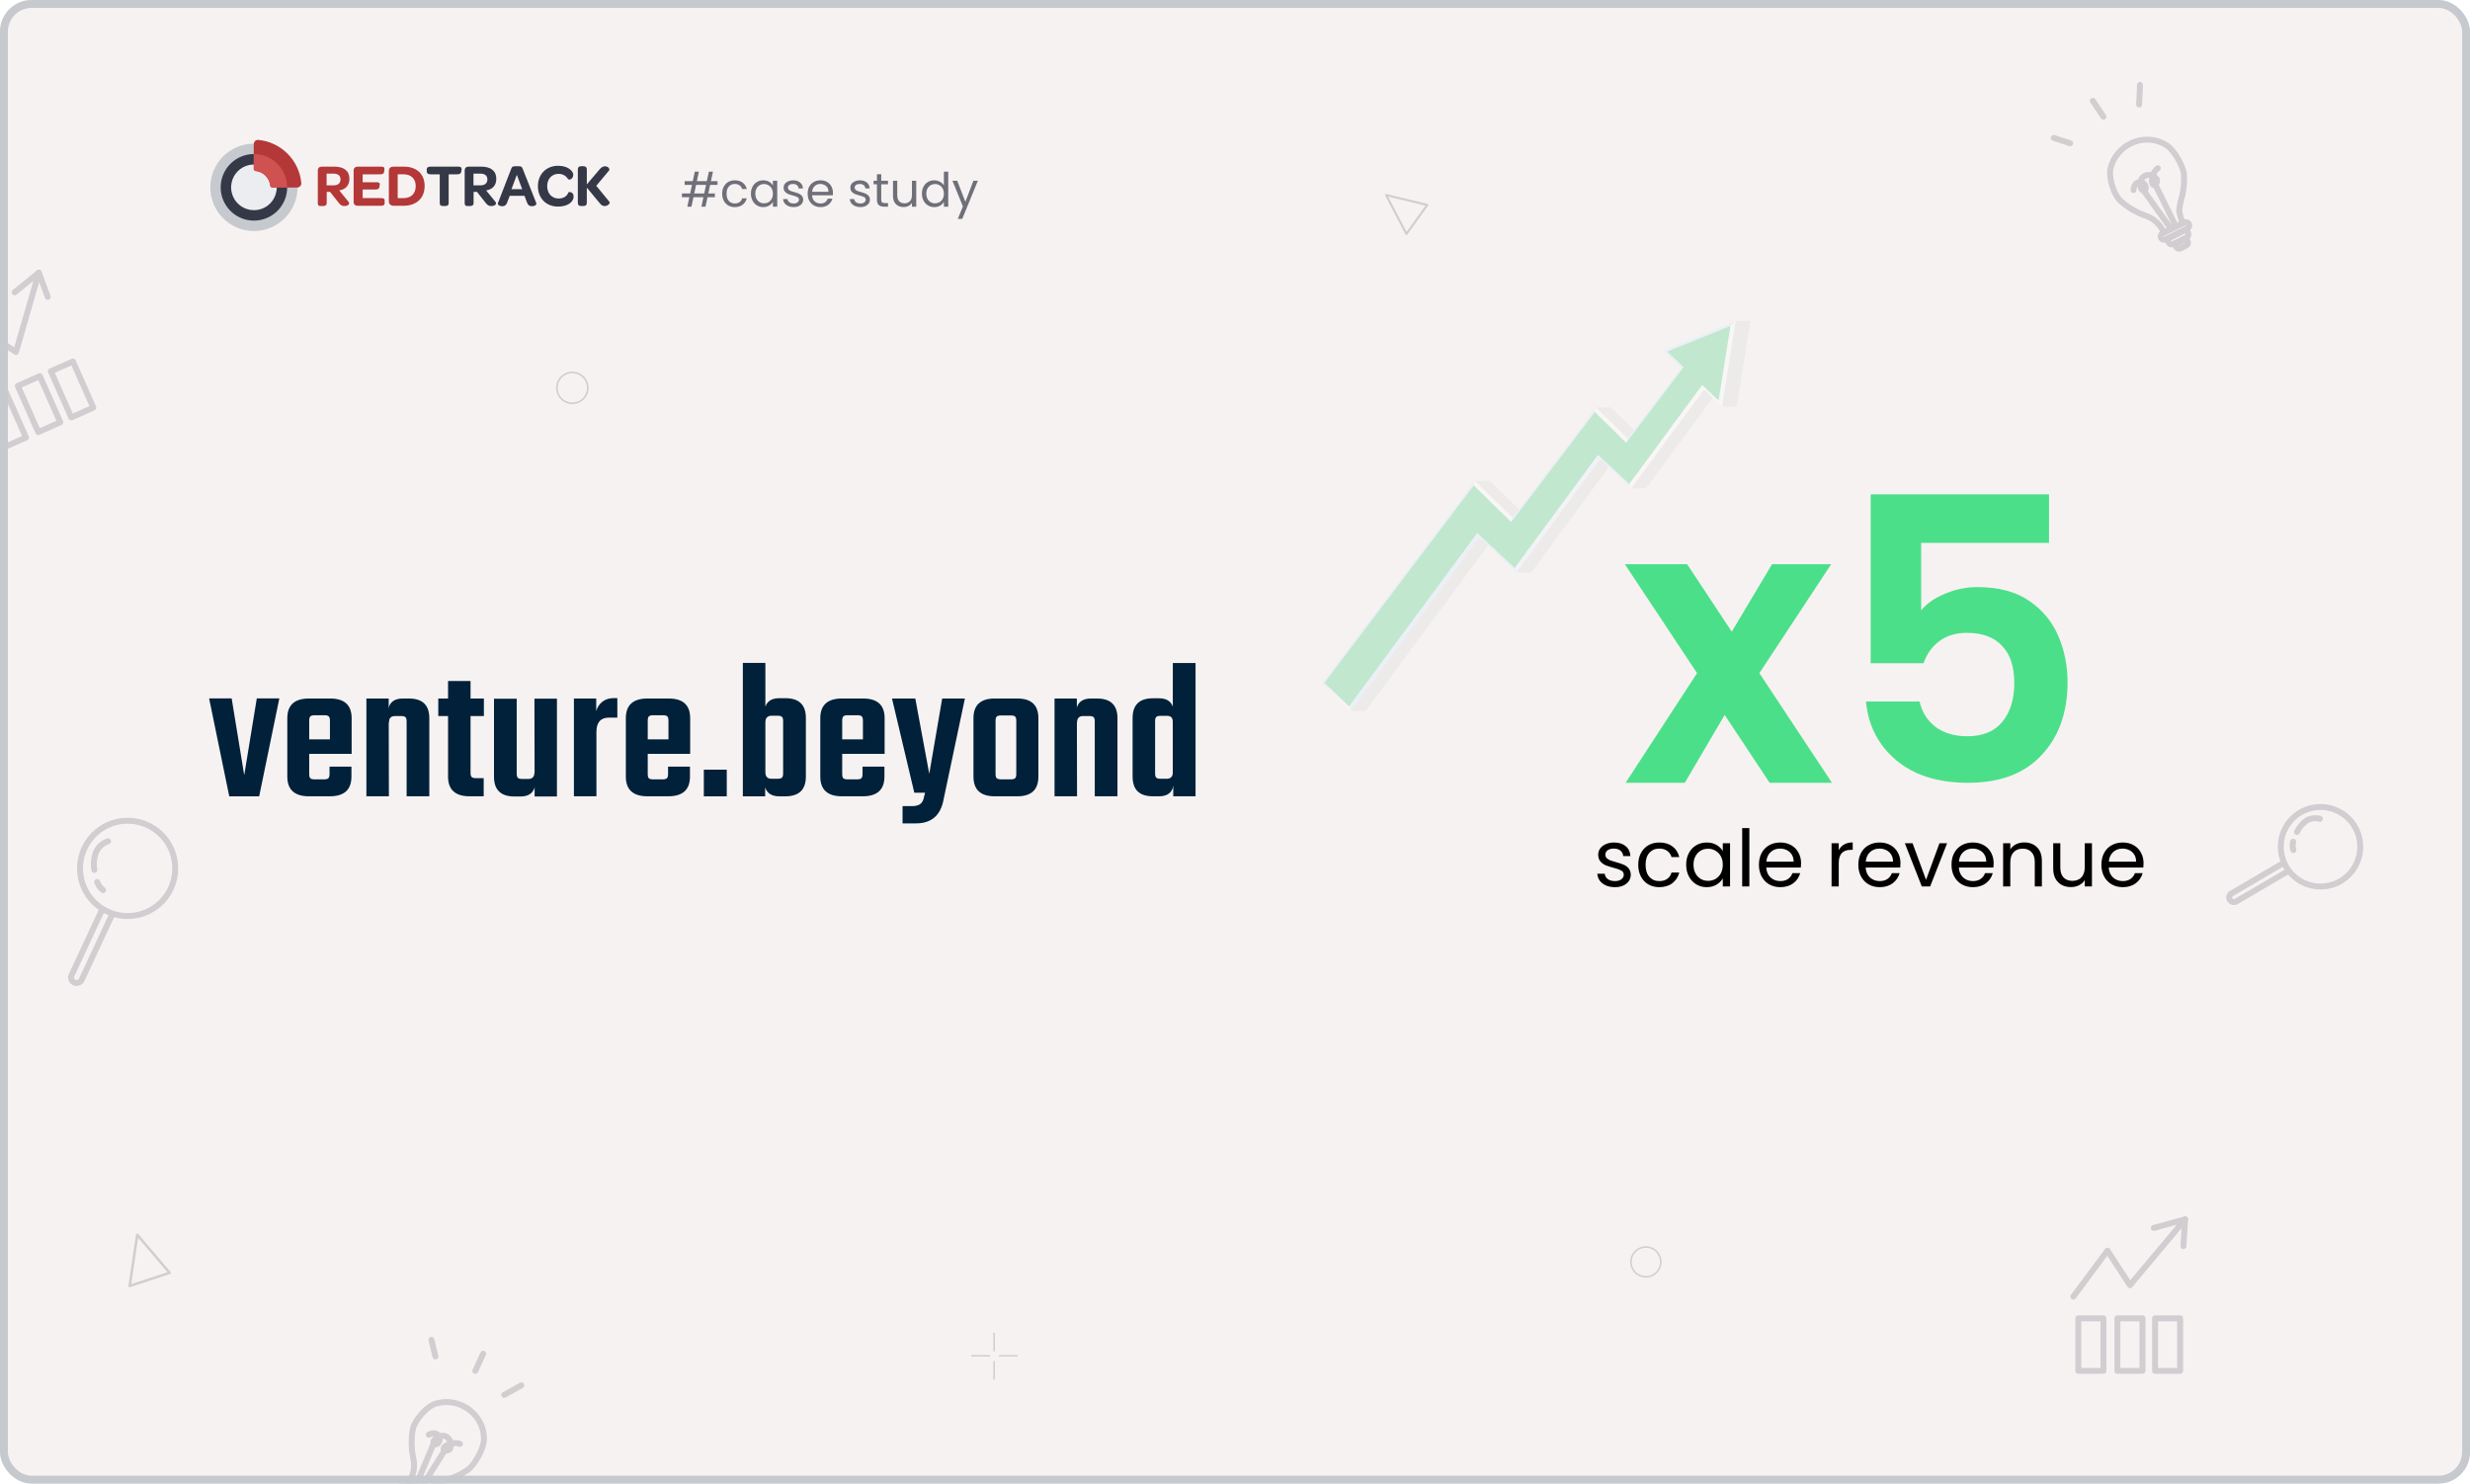 <svg width="626" height="376" viewBox="0 0 626 376" fill="none" xmlns="http://www.w3.org/2000/svg">
<g clip-path="url(#clip0_162_13021)">
<rect width="626" height="376" rx="8" fill="#F7F2F2"/>
<path d="M88.374 51.196C88.68 51.576 88.389 52.22 87.26 52.22C86.603 52.22 86.268 51.929 85.764 51.303L83.658 48.629H82.803V51.408C82.803 52.065 82.452 52.218 81.811 52.218H81.475C80.879 52.218 80.544 52.203 80.544 51.408V43.266C80.544 42.471 80.987 42.227 81.719 42.227H84.635C87.23 42.227 88.557 43.327 88.557 45.328C88.557 46.918 87.672 47.985 85.978 48.263L88.374 51.196ZM84.498 46.979C85.703 46.979 86.299 46.398 86.299 45.481C86.299 44.534 85.688 43.999 84.451 43.999H82.772V46.982L84.498 46.979Z" fill="#B33837"/>
<path d="M89.625 51.104V43.281C89.625 42.486 90.083 42.227 90.817 42.227H96.509C97.213 42.227 97.501 42.364 97.424 42.961L97.364 43.465C97.287 44.091 96.906 44.183 96.204 44.183H91.915V46.184H95.288C95.929 46.184 96.341 46.261 96.249 46.826L96.157 47.376C96.066 47.957 95.654 48.033 95.028 48.033H91.915V50.202H96.433C97.15 50.202 97.486 50.294 97.486 50.89V51.394C97.486 52.02 97.15 52.158 96.433 52.158H90.816C90.084 52.158 89.625 51.929 89.625 51.104Z" fill="#B33837"/>
<path d="M98.554 51.074V43.342C98.554 42.533 99.058 42.227 99.76 42.227H102.262C105.605 42.227 107.62 44.076 107.62 47.147C107.62 50.233 105.544 52.158 102.203 52.158H99.82C99.103 52.158 98.554 51.761 98.554 51.074ZM102.187 50.218C104.156 50.218 105.361 49.102 105.361 47.162C105.361 45.252 104.156 44.167 102.22 44.167H100.797V50.218H102.187Z" fill="#B33837"/>
<path d="M109.192 44.183C108.52 44.183 108.154 43.999 108.154 43.357V43.006C108.154 42.395 108.52 42.227 109.192 42.227H116.045C116.732 42.227 117.053 42.395 116.976 43.006L116.93 43.357C116.854 43.999 116.503 44.183 115.816 44.183H113.71V51.408C113.71 52.08 113.359 52.218 112.703 52.218H112.382C111.756 52.218 111.451 52.08 111.451 51.408V44.183H109.192Z" fill="#353846"/>
<path d="M125.6 51.196C125.906 51.576 125.615 52.22 124.486 52.22C123.83 52.22 123.494 51.929 122.991 51.303L120.884 48.629H120.029V51.408C120.029 52.065 119.678 52.218 119.037 52.218H118.701C118.105 52.218 117.771 52.203 117.771 51.408V43.266C117.771 42.471 118.213 42.227 118.945 42.227H121.861C124.456 42.227 125.783 43.327 125.783 45.328C125.783 46.918 124.898 47.985 123.204 48.263L125.6 51.196ZM121.724 46.979C122.929 46.979 123.525 46.398 123.525 45.481C123.525 44.534 122.914 43.999 121.678 43.999H119.998V46.982L121.724 46.979Z" fill="#353846"/>
<path d="M132.926 49.622H129.188L128.501 51.425C128.258 52.082 127.814 52.265 127.265 52.265C126.7 52.265 125.998 51.975 126.212 51.425L129.555 42.792C129.799 42.15 129.997 42.12 131.017 42.12C132.055 42.12 132.223 42.15 132.48 42.792L135.899 51.425C136.113 51.975 135.411 52.265 134.846 52.265C134.296 52.265 133.853 52.082 133.609 51.425L132.926 49.622ZM132.345 47.941L130.988 44.305L129.629 47.941L132.345 47.941Z" fill="#353846"/>
<path d="M136.33 47.193C136.33 44.167 138.421 42.013 141.458 42.013C144.099 42.013 145.289 43.465 145.289 44.259C145.289 45.008 144.785 45.512 144.297 45.512C144.114 45.512 143.977 45.451 143.918 45.328C143.414 44.489 142.529 44.061 141.535 44.061C139.887 44.061 138.681 45.328 138.681 47.178C138.681 49.042 139.887 50.31 141.581 50.31C142.725 50.31 143.703 49.775 144.038 48.812C144.062 48.764 144.099 48.724 144.145 48.697C144.191 48.669 144.244 48.656 144.298 48.66C144.894 48.66 145.381 49.026 145.381 49.836C145.381 50.952 144.176 52.357 141.427 52.357C138.421 52.357 136.33 50.234 136.33 47.193Z" fill="#353846"/>
<path d="M148.723 51.349C148.723 52.021 148.387 52.22 147.715 52.22H147.395C146.784 52.22 146.448 52.021 146.448 51.349V43.006C146.448 42.319 146.784 42.12 147.395 42.12H147.717C148.388 42.12 148.724 42.319 148.724 43.006V46.735L151.974 42.9C152.432 42.365 152.89 42.151 153.302 42.151C154.325 42.151 154.569 42.961 154.385 43.175L151.119 47.086L154.492 51.196C154.691 51.441 154.141 52.22 153.256 52.22C152.813 52.22 152.401 52.037 152.019 51.515L148.723 47.557V51.349Z" fill="#353846"/>
<path d="M71.657 47.479C71.657 48.925 71.229 50.338 70.427 51.54C69.624 52.742 68.484 53.678 67.15 54.232C65.816 54.785 64.348 54.93 62.932 54.648C61.516 54.366 60.215 53.67 59.194 52.648C58.172 51.626 57.477 50.324 57.195 48.906C56.913 47.488 57.058 46.019 57.61 44.683C58.163 43.347 59.099 42.206 60.299 41.403C61.5 40.6 62.911 40.171 64.355 40.171C65.314 40.171 66.263 40.36 67.149 40.727C68.035 41.094 68.84 41.632 69.518 42.311C70.196 42.99 70.734 43.795 71.101 44.682C71.468 45.569 71.657 46.519 71.657 47.479Z" fill="#ECEDF0"/>
<path d="M64.355 36.412C58.249 36.412 53.3 41.367 53.3 47.479C53.3 53.592 58.249 58.547 64.355 58.547C70.461 58.547 75.41 53.592 75.41 47.479C75.41 41.367 70.461 36.412 64.355 36.412ZM64.355 53.276C63.21 53.276 62.09 52.936 61.138 52.299C60.186 51.662 59.443 50.757 59.005 49.697C58.567 48.638 58.452 47.472 58.675 46.348C58.899 45.223 59.45 44.19 60.26 43.38C61.07 42.569 62.102 42.017 63.225 41.793C64.349 41.569 65.513 41.684 66.571 42.123C67.629 42.562 68.534 43.305 69.17 44.258C69.806 45.212 70.146 46.332 70.146 47.479C70.146 48.24 69.996 48.994 69.705 49.697C69.414 50.401 68.988 51.04 68.45 51.578C67.912 52.117 67.274 52.544 66.571 52.835C65.869 53.127 65.116 53.276 64.355 53.276V53.276Z" fill="#C6C9CE"/>
<path d="M64.355 39.045C62.689 39.045 61.06 39.54 59.675 40.466C58.29 41.393 57.21 42.71 56.573 44.251C55.935 45.792 55.769 47.487 56.093 49.123C56.419 50.759 57.221 52.261 58.399 53.44C59.577 54.62 61.078 55.423 62.712 55.748C64.346 56.073 66.04 55.906 67.579 55.268C69.118 54.63 70.434 53.549 71.359 52.162C72.285 50.775 72.779 49.145 72.778 47.477C72.778 46.37 72.561 45.273 72.137 44.25C71.714 43.227 71.094 42.298 70.311 41.515C69.529 40.732 68.6 40.111 67.579 39.687C66.556 39.263 65.461 39.045 64.355 39.045ZM64.355 53.274C63.21 53.274 62.09 52.934 61.138 52.297C60.185 51.66 59.443 50.755 59.005 49.696C58.567 48.636 58.452 47.471 58.675 46.346C58.899 45.222 59.45 44.189 60.26 43.378C61.07 42.567 62.102 42.015 63.225 41.791C64.349 41.568 65.513 41.682 66.571 42.121C67.629 42.56 68.534 43.303 69.17 44.256C69.806 45.21 70.146 46.331 70.146 47.477C70.146 48.239 69.997 48.993 69.706 49.696C69.415 50.4 68.988 51.039 68.451 51.578C67.913 52.116 67.274 52.543 66.572 52.835C65.869 53.126 65.116 53.276 64.355 53.276V53.274Z" fill="#353846"/>
<path d="M65.463 35.456C71.232 35.998 75.823 40.596 76.367 46.371C76.38 46.517 76.363 46.665 76.317 46.804C76.27 46.943 76.195 47.071 76.096 47.179C75.998 47.287 75.877 47.374 75.743 47.433C75.609 47.492 75.465 47.523 75.318 47.523H69.021C68.892 47.523 68.767 47.475 68.67 47.389C68.574 47.302 68.512 47.183 68.498 47.054L68.491 46.996C68.374 46.067 67.952 45.204 67.29 44.542C66.629 43.88 65.767 43.457 64.839 43.34L64.78 43.333C64.651 43.318 64.532 43.257 64.446 43.16C64.36 43.064 64.312 42.939 64.312 42.809V36.506C64.312 36.359 64.343 36.214 64.402 36.08C64.461 35.946 64.548 35.825 64.656 35.726C64.764 35.627 64.892 35.552 65.031 35.506C65.17 35.459 65.317 35.442 65.463 35.456Z" fill="#B33837"/>
<path d="M72.779 47.523H69.021C68.892 47.523 68.767 47.475 68.67 47.389C68.574 47.303 68.512 47.184 68.498 47.055L68.491 46.996C68.374 46.067 67.952 45.204 67.29 44.542C66.629 43.88 65.767 43.457 64.839 43.34L64.78 43.333C64.651 43.318 64.532 43.257 64.446 43.16C64.36 43.064 64.312 42.939 64.312 42.809V39.048H64.356C65.462 39.048 66.557 39.266 67.579 39.69C68.601 40.113 69.53 40.734 70.312 41.517C71.094 42.3 71.715 43.23 72.138 44.253C72.561 45.276 72.779 46.372 72.779 47.48C72.779 47.494 72.779 47.508 72.779 47.523Z" fill="#CF5250"/>
<path opacity="0.7" d="M179.979 46.861L179.523 49.022H181.179V49.981H179.319L178.803 52.382H177.759L178.275 49.981H175.755L175.239 52.382H174.195L174.711 49.981H172.827V49.022H174.915L175.371 46.861H173.511V45.901H175.575L176.091 43.502H177.135L176.619 45.901H179.139L179.655 43.502H180.699L180.183 45.901H181.851V46.861H179.979ZM178.935 46.861H176.415L175.959 49.022H178.479L178.935 46.861ZM183.025 49.081C183.025 48.401 183.161 47.809 183.433 47.306C183.705 46.794 184.081 46.398 184.561 46.117C185.049 45.837 185.605 45.697 186.229 45.697C187.037 45.697 187.701 45.894 188.221 46.285C188.749 46.678 189.097 47.221 189.265 47.917H188.089C187.977 47.517 187.757 47.202 187.429 46.969C187.109 46.737 186.709 46.621 186.229 46.621C185.605 46.621 185.101 46.837 184.717 47.27C184.333 47.694 184.141 48.297 184.141 49.081C184.141 49.873 184.333 50.486 184.717 50.917C185.101 51.349 185.605 51.566 186.229 51.566C186.709 51.566 187.109 51.453 187.429 51.23C187.749 51.005 187.969 50.685 188.089 50.27H189.265C189.089 50.941 188.737 51.481 188.209 51.889C187.681 52.289 187.021 52.489 186.229 52.489C185.605 52.489 185.049 52.349 184.561 52.069C184.081 51.789 183.705 51.394 183.433 50.882C183.161 50.37 183.025 49.77 183.025 49.081ZM190.314 49.069C190.314 48.398 190.45 47.809 190.722 47.306C190.994 46.794 191.366 46.398 191.838 46.117C192.318 45.837 192.85 45.697 193.434 45.697C194.01 45.697 194.51 45.822 194.934 46.069C195.358 46.318 195.674 46.63 195.882 47.005V45.806H196.986V52.382H195.882V51.157C195.666 51.541 195.342 51.861 194.91 52.117C194.486 52.365 193.99 52.489 193.422 52.489C192.838 52.489 192.31 52.346 191.838 52.057C191.366 51.77 190.994 51.365 190.722 50.846C190.45 50.325 190.314 49.733 190.314 49.069ZM195.882 49.081C195.882 48.586 195.782 48.154 195.582 47.785C195.382 47.417 195.11 47.138 194.766 46.946C194.43 46.745 194.058 46.645 193.65 46.645C193.242 46.645 192.87 46.742 192.534 46.934C192.198 47.126 191.93 47.406 191.73 47.773C191.53 48.142 191.43 48.574 191.43 49.069C191.43 49.574 191.53 50.014 191.73 50.389C191.93 50.758 192.198 51.041 192.534 51.242C192.87 51.434 193.242 51.529 193.65 51.529C194.058 51.529 194.43 51.434 194.766 51.242C195.11 51.041 195.382 50.758 195.582 50.389C195.782 50.014 195.882 49.578 195.882 49.081ZM201.159 52.489C200.655 52.489 200.203 52.406 199.803 52.237C199.403 52.062 199.087 51.822 198.855 51.517C198.623 51.206 198.495 50.849 198.471 50.45H199.599C199.631 50.778 199.783 51.045 200.055 51.254C200.335 51.462 200.699 51.566 201.147 51.566C201.563 51.566 201.891 51.474 202.131 51.289C202.371 51.105 202.491 50.873 202.491 50.593C202.491 50.306 202.363 50.093 202.107 49.958C201.851 49.813 201.455 49.673 200.919 49.538C200.431 49.41 200.031 49.282 199.719 49.154C199.415 49.017 199.151 48.822 198.927 48.566C198.711 48.301 198.603 47.958 198.603 47.533C198.603 47.197 198.703 46.889 198.903 46.609C199.103 46.33 199.387 46.109 199.755 45.95C200.123 45.782 200.543 45.697 201.015 45.697C201.743 45.697 202.331 45.882 202.779 46.249C203.227 46.617 203.467 47.121 203.499 47.761H202.407C202.383 47.417 202.243 47.142 201.987 46.934C201.739 46.725 201.403 46.621 200.979 46.621C200.587 46.621 200.275 46.706 200.043 46.873C199.811 47.041 199.695 47.261 199.695 47.533C199.695 47.749 199.763 47.929 199.899 48.074C200.043 48.209 200.219 48.322 200.427 48.41C200.643 48.489 200.939 48.581 201.315 48.685C201.787 48.813 202.171 48.941 202.467 49.069C202.763 49.19 203.015 49.373 203.223 49.621C203.439 49.87 203.551 50.194 203.559 50.593C203.559 50.953 203.459 51.278 203.259 51.566C203.059 51.853 202.775 52.081 202.407 52.249C202.047 52.41 201.631 52.489 201.159 52.489ZM211.101 48.842C211.101 49.05 211.089 49.27 211.065 49.502H205.809C205.849 50.15 206.069 50.657 206.469 51.026C206.877 51.386 207.369 51.566 207.945 51.566C208.417 51.566 208.809 51.458 209.121 51.242C209.441 51.017 209.665 50.721 209.793 50.353H210.969C210.793 50.986 210.441 51.502 209.913 51.901C209.385 52.294 208.729 52.489 207.945 52.489C207.321 52.489 206.761 52.349 206.265 52.069C205.777 51.789 205.393 51.394 205.113 50.882C204.833 50.361 204.693 49.761 204.693 49.081C204.693 48.401 204.829 47.806 205.101 47.294C205.373 46.782 205.753 46.389 206.241 46.117C206.737 45.837 207.305 45.697 207.945 45.697C208.569 45.697 209.121 45.834 209.601 46.105C210.081 46.377 210.449 46.754 210.705 47.233C210.969 47.706 211.101 48.242 211.101 48.842ZM209.973 48.614C209.973 48.197 209.881 47.842 209.697 47.545C209.513 47.242 209.261 47.014 208.941 46.861C208.629 46.702 208.281 46.621 207.897 46.621C207.345 46.621 206.873 46.797 206.481 47.15C206.097 47.502 205.877 47.989 205.821 48.614H209.973ZM218.069 52.489C217.565 52.489 217.113 52.406 216.713 52.237C216.313 52.062 215.997 51.822 215.765 51.517C215.533 51.206 215.405 50.849 215.381 50.45H216.509C216.541 50.778 216.693 51.045 216.965 51.254C217.245 51.462 217.609 51.566 218.057 51.566C218.473 51.566 218.801 51.474 219.041 51.289C219.281 51.105 219.401 50.873 219.401 50.593C219.401 50.306 219.273 50.093 219.017 49.958C218.761 49.813 218.365 49.673 217.829 49.538C217.341 49.41 216.941 49.282 216.629 49.154C216.325 49.017 216.061 48.822 215.837 48.566C215.621 48.301 215.513 47.958 215.513 47.533C215.513 47.197 215.613 46.889 215.813 46.609C216.013 46.33 216.297 46.109 216.665 45.95C217.033 45.782 217.453 45.697 217.925 45.697C218.653 45.697 219.241 45.882 219.689 46.249C220.137 46.617 220.377 47.121 220.409 47.761H219.317C219.293 47.417 219.153 47.142 218.897 46.934C218.649 46.725 218.313 46.621 217.889 46.621C217.497 46.621 217.185 46.706 216.953 46.873C216.721 47.041 216.605 47.261 216.605 47.533C216.605 47.749 216.673 47.929 216.809 48.074C216.953 48.209 217.129 48.322 217.337 48.41C217.553 48.489 217.849 48.581 218.225 48.685C218.697 48.813 219.081 48.941 219.377 49.069C219.673 49.19 219.925 49.373 220.133 49.621C220.349 49.87 220.461 50.194 220.469 50.593C220.469 50.953 220.369 51.278 220.169 51.566C219.969 51.853 219.685 52.081 219.317 52.249C218.957 52.41 218.541 52.489 218.069 52.489ZM223.343 46.706V50.581C223.343 50.901 223.411 51.13 223.547 51.266C223.683 51.394 223.919 51.458 224.255 51.458H225.059V52.382H224.075C223.467 52.382 223.011 52.242 222.707 51.962C222.403 51.681 222.251 51.221 222.251 50.581V46.706H221.399V45.806H222.251V44.15H223.343V45.806H225.059V46.706H223.343ZM232.214 45.806V52.382H231.122V51.41C230.914 51.745 230.622 52.01 230.246 52.202C229.878 52.386 229.47 52.477 229.022 52.477C228.51 52.477 228.05 52.373 227.642 52.166C227.234 51.95 226.91 51.63 226.67 51.206C226.438 50.782 226.322 50.266 226.322 49.657V45.806H227.402V49.514C227.402 50.161 227.566 50.661 227.894 51.014C228.222 51.358 228.67 51.529 229.238 51.529C229.822 51.529 230.282 51.349 230.618 50.989C230.954 50.63 231.122 50.105 231.122 49.417V45.806H232.214ZM233.65 49.069C233.65 48.398 233.786 47.809 234.058 47.306C234.33 46.794 234.702 46.398 235.174 46.117C235.654 45.837 236.19 45.697 236.782 45.697C237.294 45.697 237.77 45.818 238.21 46.057C238.65 46.289 238.986 46.597 239.218 46.981V43.502H240.322V52.382H239.218V51.145C239.002 51.538 238.682 51.861 238.258 52.117C237.834 52.365 237.338 52.489 236.77 52.489C236.186 52.489 235.654 52.346 235.174 52.057C234.702 51.77 234.33 51.365 234.058 50.846C233.786 50.325 233.65 49.733 233.65 49.069ZM239.218 49.081C239.218 48.586 239.118 48.154 238.918 47.785C238.718 47.417 238.446 47.138 238.102 46.946C237.766 46.745 237.394 46.645 236.986 46.645C236.578 46.645 236.206 46.742 235.87 46.934C235.534 47.126 235.266 47.406 235.066 47.773C234.866 48.142 234.766 48.574 234.766 49.069C234.766 49.574 234.866 50.014 235.066 50.389C235.266 50.758 235.534 51.041 235.87 51.242C236.206 51.434 236.578 51.529 236.986 51.529C237.394 51.529 237.766 51.434 238.102 51.242C238.446 51.041 238.718 50.758 238.918 50.389C239.118 50.014 239.218 49.578 239.218 49.081ZM247.831 45.806L243.871 55.477H242.743L244.039 52.309L241.387 45.806H242.599L244.663 51.133L246.703 45.806H247.831Z" fill="#353846"/>
<g opacity="0.2">
<path d="M32.346 232.162C39.011 232.162 44.414 226.753 44.414 220.081C44.414 213.409 39.011 208 32.346 208C25.68 208 20.277 213.409 20.277 220.081C20.277 226.753 25.68 232.162 32.346 232.162Z" stroke="#353846" stroke-width="1.5" stroke-linecap="round" stroke-linejoin="round"/>
<path d="M27.383 213.201C26.729 213.424 26.126 213.775 25.609 214.234C25.093 214.694 24.674 215.253 24.377 215.877C23.802 217.338 23.642 218.93 23.917 220.476" stroke="#353846" stroke-width="1.5" stroke-linecap="round" stroke-linejoin="round"/>
<path d="M24.626 223.534C24.906 224.355 25.431 225.07 26.13 225.583" stroke="#353846" stroke-width="1.5" stroke-linecap="round" stroke-linejoin="round"/>
<path d="M28.513 231.562L20.707 248.314C20.543 248.65 20.255 248.909 19.904 249.037C19.552 249.165 19.165 249.152 18.824 249.001C18.656 248.927 18.505 248.821 18.379 248.688C18.253 248.556 18.155 248.399 18.09 248.228C18.025 248.057 17.995 247.875 18.001 247.692C18.007 247.509 18.049 247.329 18.126 247.163L25.918 230.459" stroke="#353846" stroke-width="1.5" stroke-linecap="round" stroke-linejoin="round"/>
<path d="M582.398 222.897C586.977 226.06 593.25 224.908 596.407 220.326C599.565 215.743 598.413 209.464 593.834 206.301C589.254 203.139 582.982 204.29 579.824 208.873C576.666 213.456 577.819 219.734 582.398 222.897Z" stroke="#353846" stroke-width="1.5" stroke-linecap="round" stroke-linejoin="round"/>
<path d="M587.964 207.52C587.409 207.362 586.828 207.317 586.256 207.388C585.684 207.458 585.131 207.643 584.632 207.931C583.545 208.662 582.682 209.68 582.139 210.872" stroke="#353846" stroke-width="1.5" stroke-linecap="round" stroke-linejoin="round"/>
<path d="M581.178 213.31C580.982 214.006 581.004 214.746 581.241 215.43" stroke="#353846" stroke-width="1.5" stroke-linecap="round" stroke-linejoin="round"/>
<path d="M580.048 220.67L566.756 228.472C566.484 228.625 566.163 228.666 565.862 228.587C565.56 228.509 565.3 228.316 565.137 228.05C565.056 227.92 565.003 227.775 564.979 227.624C564.955 227.474 564.962 227.319 564.998 227.171C565.035 227.023 565.1 226.883 565.191 226.76C565.282 226.638 565.396 226.534 565.527 226.456L578.787 218.68" stroke="#353846" stroke-width="1.5" stroke-linecap="round" stroke-linejoin="round"/>
<path d="M533.095 334.112H526.738V347.429H533.095V334.112Z" stroke="#353846" stroke-width="1.5" stroke-linecap="round" stroke-linejoin="round"/>
<path d="M542.994 334.112H536.638V347.429H542.994V334.112Z" stroke="#353846" stroke-width="1.5" stroke-linecap="round" stroke-linejoin="round"/>
<path d="M552.534 334.112H546.178V347.429H552.534V334.112Z" stroke="#353846" stroke-width="1.5" stroke-linecap="round" stroke-linejoin="round"/>
<path d="M545.873 311.196L553.79 309.04L539.816 325.719L534.118 316.961L525.482 328.599" stroke="#353846" stroke-width="1.5" stroke-linecap="round" stroke-linejoin="round"/>
<path d="M553.37 315.814L553.79 309.036" stroke="#353846" stroke-width="1.5" stroke-linecap="round" stroke-linejoin="round"/>
<path d="M1.409 99.191L-4.174 101.669L1.001 113.36L6.584 110.882L1.409 99.191Z" stroke="#353846" stroke-width="1.5" stroke-linecap="round" stroke-linejoin="round"/>
<path d="M10.102 95.334L4.519 97.812L9.694 109.503L15.277 107.025L10.102 95.334Z" stroke="#353846" stroke-width="1.5" stroke-linecap="round" stroke-linejoin="round"/>
<path d="M18.478 91.618L12.895 94.096L18.07 105.787L23.653 103.309L18.478 91.618Z" stroke="#353846" stroke-width="1.5" stroke-linecap="round" stroke-linejoin="round"/>
<path d="M3.721 74.093L9.836 69.115L4.045 89.201L-4.361 83.734L-7.423 97.316" stroke="#353846" stroke-width="1.5" stroke-linecap="round" stroke-linejoin="round"/>
<path d="M12.097 75.227L9.831 69.112" stroke="#353846" stroke-width="1.5" stroke-linecap="round" stroke-linejoin="round"/>
<path d="M520.518 34.951L524.658 36.312" stroke="#353846" stroke-width="1.5" stroke-linecap="round" stroke-linejoin="round"/>
<path d="M530.408 25.562L533.089 29.555" stroke="#353846" stroke-width="1.5" stroke-linecap="round" stroke-linejoin="round"/>
<path d="M542.358 21.509L542.138 26.487" stroke="#353846" stroke-width="1.5" stroke-linecap="round" stroke-linejoin="round"/>
<path d="M553.603 56.386L548.073 59.162C547.651 59.374 547.479 59.884 547.69 60.302L547.69 60.303C547.901 60.721 548.414 60.888 548.837 60.676L554.367 57.9C554.789 57.688 554.961 57.178 554.75 56.76L554.75 56.759C554.539 56.341 554.026 56.174 553.603 56.386Z" stroke="#353846" stroke-width="1.5" stroke-linecap="round" stroke-linejoin="round"/>
<path d="M553.319 58.542L549.978 60.219C549.538 60.439 549.36 60.971 549.579 61.407L549.612 61.471C549.831 61.907 550.366 62.08 550.806 61.86L554.146 60.183C554.586 59.962 554.764 59.43 554.545 58.995L554.512 58.93C554.293 58.495 553.758 58.321 553.319 58.542Z" stroke="#353846" stroke-width="1.5" stroke-linecap="round" stroke-linejoin="round"/>
<path d="M553.403 60.798L551.922 61.542C551.527 61.739 551.367 62.216 551.564 62.606C551.76 62.995 552.239 63.151 552.633 62.953L554.114 62.21C554.508 62.012 554.669 61.536 554.472 61.146C554.275 60.756 553.797 60.6 553.403 60.798Z" stroke="#353846" stroke-width="1.5" stroke-linecap="round" stroke-linejoin="round"/>
<path d="M548.513 58.937C548.176 58.398 547.584 57.483 547.229 57.027C546.359 55.966 545.211 55.165 543.909 54.712C541.484 53.881 539.256 52.572 537.358 50.863C535.621 49.108 534.336 44.807 534.904 42.606C535.249 41.223 535.906 39.935 536.826 38.839C537.745 37.742 538.903 36.867 540.211 36.278C541.664 35.594 543.268 35.297 544.867 35.417C546.465 35.537 548.001 36.069 549.324 36.96C551.124 38.276 553.369 42.164 553.526 44.377C553.608 46.245 553.429 48.118 552.995 49.941C552.637 51.061 552.403 52.216 552.296 53.385C552.482 54.483 552.785 55.557 553.2 56.591" stroke="#353846" stroke-width="1.5" stroke-linecap="round" stroke-linejoin="round"/>
<path d="M543.545 48.642L550.187 57.938" stroke="#353846" stroke-width="1.5" stroke-linecap="round" stroke-linejoin="round"/>
<path d="M546.301 46.91L551.43 57.327" stroke="#353846" stroke-width="1.5" stroke-linecap="round" stroke-linejoin="round"/>
<path d="M540.714 48.156C540.714 48.156 540.857 46.264 542.103 46.197C542.303 46.158 542.508 46.161 542.706 46.206C542.904 46.251 543.09 46.336 543.253 46.456C543.415 46.577 543.55 46.73 543.648 46.906C543.747 47.081 543.808 47.276 543.826 47.477C543.86 47.613 543.846 47.756 543.784 47.883C543.723 48.01 543.618 48.111 543.49 48.17C543.361 48.228 543.216 48.241 543.08 48.204C542.944 48.168 542.825 48.085 542.745 47.97C542.428 47.469 542.121 45.311 543.493 44.615C544.031 44.33 544.658 44.26 545.244 44.42C545.83 44.58 546.33 44.958 546.641 45.475C546.943 46.252 545.97 47.44 545.533 46.584C545.096 45.728 545.667 43.417 546.881 42.628" stroke="#353846" stroke-width="1.5" stroke-linecap="round" stroke-linejoin="round"/>
<path d="M109.347 339.554L110.349 343.781" stroke="#353846" stroke-width="1.5" stroke-linecap="round" stroke-linejoin="round"/>
<path d="M122.458 343.065L120.469 347.423" stroke="#353846" stroke-width="1.5" stroke-linecap="round" stroke-linejoin="round"/>
<path d="M132.119 351.105L127.786 353.512" stroke="#353846" stroke-width="1.5" stroke-linecap="round" stroke-linejoin="round"/>
<path d="M108.412 378.828L103.179 375.576C102.779 375.328 102.257 375.448 102.012 375.845L102.012 375.846C101.767 376.243 101.893 376.766 102.293 377.014L107.526 380.266C107.926 380.515 108.448 380.394 108.693 379.997L108.693 379.997C108.938 379.6 108.812 379.077 108.412 378.828Z" stroke="#353846" stroke-width="1.5" stroke-linecap="round" stroke-linejoin="round"/>
<path d="M103.598 375.835C103.88 375.269 104.347 374.288 104.549 373.749C104.995 372.458 105.076 371.064 104.782 369.722C104.224 367.229 104.173 364.654 104.633 362.151C105.216 359.76 108.193 356.427 110.354 355.763C111.706 355.335 113.14 355.222 114.548 355.432C115.956 355.642 117.301 356.169 118.481 356.973C119.818 357.851 120.905 359.06 121.636 360.48C122.367 361.9 122.716 363.483 122.649 365.071C122.471 367.286 120.345 371.22 118.551 372.507C117.009 373.549 115.329 374.373 113.558 374.954C112.422 375.235 111.321 375.638 110.275 376.156C109.441 376.886 108.688 377.704 108.028 378.595" stroke="#353846" stroke-width="1.5" stroke-linecap="round" stroke-linejoin="round"/>
<path d="M109.737 366.249L105.317 376.736" stroke="#353846" stroke-width="1.5" stroke-linecap="round" stroke-linejoin="round"/>
<path d="M112.642 367.688L106.483 377.472" stroke="#353846" stroke-width="1.5" stroke-linecap="round" stroke-linejoin="round"/>
<path d="M108.674 363.592C108.674 363.592 110.352 362.727 111.058 363.751C111.195 363.901 111.299 364.077 111.365 364.268C111.43 364.46 111.455 364.662 111.437 364.863C111.419 365.064 111.36 365.258 111.262 365.434C111.165 365.609 111.032 365.762 110.871 365.882C110.774 365.982 110.644 366.044 110.505 366.058C110.365 366.072 110.225 366.036 110.108 365.958C109.991 365.879 109.905 365.762 109.866 365.627C109.826 365.493 109.834 365.349 109.89 365.221C110.149 364.691 111.818 363.304 113.123 364.107C113.645 364.416 114.031 364.912 114.2 365.493C114.37 366.075 114.31 366.696 114.033 367.23C113.532 367.892 112.019 367.684 112.517 366.867C113.015 366.05 115.271 365.331 116.572 365.951" stroke="#353846" stroke-width="1.5" stroke-linecap="round" stroke-linejoin="round"/>
<path d="M511.793 158.024C511.733 158.024 511.675 158 511.632 157.957C511.589 157.914 511.565 157.856 511.565 157.796V152.418C511.565 152.358 511.589 152.3 511.632 152.257C511.675 152.214 511.733 152.19 511.793 152.19C511.854 152.19 511.912 152.214 511.955 152.257C511.998 152.3 512.022 152.358 512.022 152.418V157.796C512.022 157.856 511.998 157.914 511.955 157.957C511.912 158 511.854 158.024 511.793 158.024Z" fill="#353846"/>
<path d="M511.793 166.7C511.733 166.7 511.675 166.676 511.632 166.633C511.589 166.59 511.565 166.532 511.565 166.471V161.094C511.565 161.033 511.589 160.975 511.632 160.932C511.675 160.89 511.733 160.866 511.793 160.866C511.854 160.866 511.912 160.89 511.955 160.932C511.998 160.975 512.022 161.033 512.022 161.094V166.471C512.022 166.532 511.998 166.59 511.955 166.633C511.912 166.676 511.854 166.7 511.793 166.7Z" fill="#353846"/>
<path d="M518.815 159.587H513.443C513.382 159.587 513.324 159.563 513.282 159.52C513.239 159.477 513.215 159.419 513.215 159.359C513.215 159.298 513.239 159.24 513.282 159.197C513.324 159.154 513.382 159.13 513.443 159.13H518.815C518.875 159.13 518.933 159.154 518.976 159.197C519.019 159.24 519.043 159.298 519.043 159.359C519.043 159.419 519.019 159.477 518.976 159.52C518.933 159.563 518.875 159.587 518.815 159.587Z" fill="#353846"/>
<path d="M510.334 159.587H504.962C504.902 159.587 504.844 159.563 504.801 159.52C504.758 159.477 504.734 159.419 504.734 159.359C504.734 159.298 504.758 159.24 504.801 159.197C504.844 159.154 504.902 159.13 504.962 159.13H510.334C510.395 159.13 510.453 159.154 510.495 159.197C510.538 159.24 510.562 159.298 510.562 159.359C510.562 159.419 510.538 159.477 510.495 159.52C510.453 159.563 510.395 159.587 510.334 159.587Z" fill="#353846"/>
<path d="M251.946 342.509C251.896 342.509 251.848 342.49 251.813 342.454C251.778 342.419 251.758 342.371 251.758 342.321V337.872C251.758 337.822 251.778 337.774 251.813 337.739C251.848 337.703 251.896 337.683 251.946 337.683C251.997 337.683 252.044 337.703 252.08 337.739C252.115 337.774 252.135 337.822 252.135 337.872V342.321C252.135 342.371 252.115 342.419 252.08 342.454C252.044 342.49 251.997 342.509 251.946 342.509Z" fill="#353846"/>
<path d="M251.946 349.686C251.896 349.686 251.848 349.666 251.813 349.631C251.778 349.595 251.758 349.547 251.758 349.497V345.049C251.758 344.999 251.778 344.951 251.813 344.915C251.848 344.88 251.896 344.86 251.946 344.86C251.997 344.86 252.044 344.88 252.08 344.915C252.115 344.951 252.135 344.999 252.135 345.049V349.497C252.135 349.547 252.115 349.595 252.08 349.631C252.044 349.666 251.997 349.686 251.946 349.686Z" fill="#353846"/>
<path d="M257.755 343.802H253.312C253.262 343.802 253.214 343.782 253.178 343.747C253.143 343.712 253.123 343.663 253.123 343.613C253.123 343.563 253.143 343.515 253.178 343.48C253.214 343.444 253.262 343.425 253.312 343.425H257.755C257.805 343.425 257.853 343.444 257.889 343.48C257.924 343.515 257.944 343.563 257.944 343.613C257.944 343.663 257.924 343.712 257.889 343.747C257.853 343.782 257.805 343.802 257.755 343.802Z" fill="#353846"/>
<path d="M250.74 343.802H246.296C246.246 343.802 246.198 343.782 246.163 343.747C246.127 343.712 246.107 343.663 246.107 343.613C246.107 343.563 246.127 343.515 246.163 343.48C246.198 343.444 246.246 343.425 246.296 343.425H250.74C250.79 343.425 250.838 343.444 250.873 343.48C250.909 343.515 250.928 343.563 250.928 343.613C250.928 343.663 250.909 343.712 250.873 343.747C250.838 343.782 250.79 343.802 250.74 343.802Z" fill="#353846"/>
<path d="M32.872 326.224C32.827 326.225 32.781 326.215 32.739 326.197C32.697 326.178 32.66 326.15 32.63 326.115C32.6 326.081 32.578 326.04 32.565 325.996C32.552 325.952 32.548 325.906 32.555 325.86L34.469 312.888C34.478 312.828 34.504 312.771 34.544 312.726C34.585 312.68 34.637 312.646 34.696 312.63C34.754 312.612 34.817 312.612 34.875 312.63C34.934 312.648 34.986 312.682 35.025 312.729L43.222 322.375C43.255 322.415 43.279 322.462 43.29 322.513C43.301 322.564 43.299 322.616 43.285 322.666C43.271 322.716 43.245 322.762 43.209 322.8C43.173 322.837 43.129 322.865 43.079 322.882L32.969 326.208C32.938 326.219 32.905 326.224 32.872 326.224ZM34.998 313.674L33.262 325.444L42.436 322.426L34.998 313.674Z" fill="#353846"/>
<path d="M356.608 59.5C356.576 59.523 356.541 59.539 356.502 59.547C356.464 59.555 356.425 59.555 356.387 59.546C356.349 59.538 356.314 59.521 356.283 59.497C356.252 59.473 356.227 59.443 356.209 59.409L351.055 49.55C351.031 49.504 351.021 49.452 351.025 49.401C351.03 49.349 351.05 49.3 351.081 49.259C351.113 49.218 351.156 49.187 351.205 49.17C351.254 49.153 351.306 49.15 351.357 49.163L361.791 51.687C361.834 51.698 361.874 51.719 361.907 51.748C361.939 51.777 361.965 51.814 361.98 51.856C361.995 51.897 362 51.942 361.994 51.985C361.988 52.029 361.972 52.071 361.946 52.106L356.666 59.441C356.65 59.463 356.63 59.483 356.608 59.5ZM351.81 49.825L356.486 58.77L361.277 52.115L351.81 49.825Z" fill="#353846"/>
<path d="M417.133 323.794C416.08 323.793 415.07 323.373 414.325 322.628C413.58 321.882 413.161 320.871 413.16 319.817C413.161 318.762 413.58 317.752 414.325 317.006C415.07 316.26 416.08 315.841 417.133 315.84C418.187 315.841 419.196 316.26 419.941 317.006C420.686 317.752 421.105 318.762 421.106 319.817C421.105 320.871 420.686 321.882 419.941 322.628C419.196 323.373 418.187 323.793 417.133 323.794ZM417.133 316.218C416.18 316.219 415.266 316.599 414.593 317.273C413.919 317.948 413.54 318.863 413.539 319.817C413.54 320.771 413.919 321.686 414.593 322.36C415.266 323.035 416.18 323.414 417.133 323.415C418.086 323.414 419 323.035 419.674 322.36C420.348 321.686 420.727 320.771 420.728 319.817C420.727 318.863 420.348 317.948 419.674 317.273C419 316.599 418.086 316.219 417.133 316.218Z" fill="#353846"/>
<path d="M145.053 102.415C143.963 102.413 142.917 101.979 142.146 101.207C141.375 100.435 140.941 99.388 140.939 98.297C140.941 97.205 141.375 96.158 142.146 95.386C142.917 94.614 143.963 94.18 145.053 94.178C146.144 94.18 147.189 94.614 147.96 95.386C148.732 96.158 149.166 97.205 149.167 98.297C149.166 99.388 148.732 100.435 147.96 101.207C147.189 101.979 146.144 102.413 145.053 102.415ZM145.053 94.571C144.066 94.572 143.12 94.965 142.423 95.663C141.725 96.362 141.332 97.309 141.331 98.297C141.332 99.284 141.725 100.232 142.423 100.93C143.12 101.629 144.066 102.021 145.053 102.022C146.04 102.021 146.986 101.629 147.684 100.93C148.382 100.232 148.774 99.284 148.775 98.297C148.774 97.309 148.382 96.362 147.684 95.663C146.986 94.965 146.04 94.572 145.053 94.571Z" fill="#353846"/>
</g>
<g filter="url(#filter0_d_162_13021)">
<path d="M445.5 196.391L434.1 179.191L424 196.391H409L427.1 168.591L408.8 140.991H424.6L435.9 158.091L446.1 140.991H461.1L442.9 168.591L461.3 196.391H445.5ZM516.304 135.591H483.904V152.691C485.304 150.958 487.304 149.558 489.904 148.491C492.504 147.358 495.271 146.791 498.204 146.791C503.537 146.791 507.904 147.958 511.304 150.291C514.704 152.625 517.171 155.625 518.704 159.291C520.237 162.891 521.004 166.758 521.004 170.891C521.004 178.558 518.804 184.725 514.404 189.391C510.071 194.058 503.871 196.391 495.804 196.391C488.204 196.391 482.137 194.491 477.604 190.691C473.071 186.891 470.504 181.925 469.904 175.791H483.504C484.104 178.458 485.437 180.591 487.504 182.191C489.637 183.791 492.337 184.591 495.604 184.591C499.537 184.591 502.504 183.358 504.504 180.891C506.504 178.425 507.504 175.158 507.504 171.091C507.504 166.958 506.471 163.825 504.404 161.691C502.404 159.491 499.437 158.391 495.504 158.391C492.704 158.391 490.371 159.091 488.504 160.491C486.637 161.891 485.304 163.758 484.504 166.091H471.104V123.291H516.304V135.591Z" fill="#4CDF8A"/>
</g>
<path d="M409.308 224.841C408.468 224.841 407.715 224.701 407.048 224.421C406.381 224.127 405.855 223.727 405.468 223.221C405.081 222.701 404.868 222.107 404.828 221.441H406.708C406.761 221.987 407.015 222.434 407.468 222.781C407.935 223.127 408.541 223.301 409.288 223.301C409.981 223.301 410.528 223.147 410.928 222.841C411.328 222.534 411.528 222.147 411.528 221.681C411.528 221.201 411.315 220.847 410.888 220.621C410.461 220.381 409.801 220.147 408.908 219.921C408.095 219.707 407.428 219.494 406.908 219.281C406.401 219.054 405.961 218.727 405.588 218.301C405.228 217.861 405.048 217.287 405.048 216.581C405.048 216.021 405.215 215.507 405.548 215.041C405.881 214.574 406.355 214.207 406.968 213.941C407.581 213.661 408.281 213.521 409.068 213.521C410.281 213.521 411.261 213.827 412.008 214.441C412.755 215.054 413.155 215.894 413.208 216.961H411.388C411.348 216.387 411.115 215.927 410.688 215.581C410.275 215.234 409.715 215.061 409.008 215.061C408.355 215.061 407.835 215.201 407.448 215.481C407.061 215.761 406.868 216.127 406.868 216.581C406.868 216.941 406.981 217.241 407.208 217.481C407.448 217.707 407.741 217.894 408.088 218.041C408.448 218.174 408.941 218.327 409.568 218.501C410.355 218.714 410.995 218.927 411.488 219.141C411.981 219.341 412.401 219.647 412.748 220.061C413.108 220.474 413.295 221.014 413.308 221.681C413.308 222.281 413.141 222.821 412.808 223.301C412.475 223.781 412.001 224.161 411.388 224.441C410.788 224.707 410.095 224.841 409.308 224.841ZM415.197 219.161C415.197 218.027 415.424 217.041 415.877 216.201C416.331 215.347 416.957 214.687 417.757 214.221C418.571 213.754 419.497 213.521 420.537 213.521C421.884 213.521 422.991 213.847 423.857 214.501C424.737 215.154 425.317 216.061 425.597 217.221H423.637C423.451 216.554 423.084 216.027 422.537 215.641C422.004 215.254 421.337 215.061 420.537 215.061C419.497 215.061 418.657 215.421 418.017 216.141C417.377 216.847 417.057 217.854 417.057 219.161C417.057 220.481 417.377 221.501 418.017 222.221C418.657 222.941 419.497 223.301 420.537 223.301C421.337 223.301 422.004 223.114 422.537 222.741C423.071 222.367 423.437 221.834 423.637 221.141H425.597C425.304 222.261 424.717 223.161 423.837 223.841C422.957 224.507 421.857 224.841 420.537 224.841C419.497 224.841 418.571 224.607 417.757 224.141C416.957 223.674 416.331 223.014 415.877 222.161C415.424 221.307 415.197 220.307 415.197 219.161ZM427.346 219.141C427.346 218.021 427.572 217.041 428.026 216.201C428.479 215.347 429.099 214.687 429.886 214.221C430.686 213.754 431.572 213.521 432.546 213.521C433.506 213.521 434.339 213.727 435.046 214.141C435.752 214.554 436.279 215.074 436.626 215.701V213.701H438.466V224.661H436.626V222.621C436.266 223.261 435.726 223.794 435.006 224.221C434.299 224.634 433.472 224.841 432.526 224.841C431.552 224.841 430.672 224.601 429.886 224.121C429.099 223.641 428.479 222.967 428.026 222.101C427.572 221.234 427.346 220.247 427.346 219.141ZM436.626 219.161C436.626 218.334 436.459 217.614 436.126 217.001C435.792 216.387 435.339 215.921 434.766 215.601C434.206 215.267 433.586 215.101 432.906 215.101C432.226 215.101 431.606 215.261 431.046 215.581C430.486 215.901 430.039 216.367 429.706 216.981C429.372 217.594 429.206 218.314 429.206 219.141C429.206 219.981 429.372 220.714 429.706 221.341C430.039 221.954 430.486 222.427 431.046 222.761C431.606 223.081 432.226 223.241 432.906 223.241C433.586 223.241 434.206 223.081 434.766 222.761C435.339 222.427 435.792 221.954 436.126 221.341C436.459 220.714 436.626 219.987 436.626 219.161ZM443.361 209.861V224.661H441.541V209.861H443.361ZM456.463 218.761C456.463 219.107 456.443 219.474 456.403 219.861H447.643C447.71 220.941 448.076 221.787 448.743 222.401C449.423 223.001 450.243 223.301 451.203 223.301C451.99 223.301 452.643 223.121 453.163 222.761C453.696 222.387 454.07 221.894 454.283 221.281H456.243C455.95 222.334 455.363 223.194 454.483 223.861C453.603 224.514 452.51 224.841 451.203 224.841C450.163 224.841 449.23 224.607 448.403 224.141C447.59 223.674 446.95 223.014 446.483 222.161C446.016 221.294 445.783 220.294 445.783 219.161C445.783 218.027 446.01 217.034 446.463 216.181C446.916 215.327 447.55 214.674 448.363 214.221C449.19 213.754 450.136 213.521 451.203 213.521C452.243 213.521 453.163 213.747 453.963 214.201C454.763 214.654 455.376 215.281 455.803 216.081C456.243 216.867 456.463 217.761 456.463 218.761ZM454.583 218.381C454.583 217.687 454.43 217.094 454.123 216.601C453.816 216.094 453.396 215.714 452.863 215.461C452.343 215.194 451.763 215.061 451.123 215.061C450.203 215.061 449.416 215.354 448.763 215.941C448.123 216.527 447.756 217.341 447.663 218.381H454.583ZM466.017 215.481C466.337 214.854 466.791 214.367 467.377 214.021C467.977 213.674 468.704 213.501 469.557 213.501V215.381H469.077C467.037 215.381 466.017 216.487 466.017 218.701V224.661H464.197V213.701H466.017V215.481ZM481.658 218.761C481.658 219.107 481.638 219.474 481.598 219.861H472.838C472.905 220.941 473.272 221.787 473.938 222.401C474.618 223.001 475.438 223.301 476.398 223.301C477.185 223.301 477.838 223.121 478.358 222.761C478.892 222.387 479.265 221.894 479.478 221.281H481.438C481.145 222.334 480.558 223.194 479.678 223.861C478.798 224.514 477.705 224.841 476.398 224.841C475.358 224.841 474.425 224.607 473.598 224.141C472.785 223.674 472.145 223.014 471.678 222.161C471.212 221.294 470.978 220.294 470.978 219.161C470.978 218.027 471.205 217.034 471.658 216.181C472.112 215.327 472.745 214.674 473.558 214.221C474.385 213.754 475.332 213.521 476.398 213.521C477.438 213.521 478.358 213.747 479.158 214.201C479.958 214.654 480.572 215.281 480.998 216.081C481.438 216.867 481.658 217.761 481.658 218.761ZM479.778 218.381C479.778 217.687 479.625 217.094 479.318 216.601C479.012 216.094 478.592 215.714 478.058 215.461C477.538 215.194 476.958 215.061 476.318 215.061C475.398 215.061 474.612 215.354 473.958 215.941C473.318 216.527 472.952 217.341 472.858 218.381H479.778ZM488.141 222.981L491.541 213.701H493.481L489.181 224.661H487.061L482.761 213.701H484.721L488.141 222.981ZM505.272 218.761C505.272 219.107 505.252 219.474 505.212 219.861H496.452C496.518 220.941 496.885 221.787 497.552 222.401C498.232 223.001 499.052 223.301 500.012 223.301C500.798 223.301 501.452 223.121 501.972 222.761C502.505 222.387 502.878 221.894 503.092 221.281H505.052C504.758 222.334 504.172 223.194 503.292 223.861C502.412 224.514 501.318 224.841 500.012 224.841C498.972 224.841 498.038 224.607 497.212 224.141C496.398 223.674 495.758 223.014 495.292 222.161C494.825 221.294 494.592 220.294 494.592 219.161C494.592 218.027 494.818 217.034 495.272 216.181C495.725 215.327 496.358 214.674 497.172 214.221C497.998 213.754 498.945 213.521 500.012 213.521C501.052 213.521 501.972 213.747 502.772 214.201C503.572 214.654 504.185 215.281 504.612 216.081C505.052 216.867 505.272 217.761 505.272 218.761ZM503.392 218.381C503.392 217.687 503.238 217.094 502.932 216.601C502.625 216.094 502.205 215.714 501.672 215.461C501.152 215.194 500.572 215.061 499.932 215.061C499.012 215.061 498.225 215.354 497.572 215.941C496.932 216.527 496.565 217.341 496.472 218.381H503.392ZM513.014 213.501C514.347 213.501 515.427 213.907 516.254 214.721C517.081 215.521 517.494 216.681 517.494 218.201V224.661H515.694V218.461C515.694 217.367 515.421 216.534 514.874 215.961C514.327 215.374 513.581 215.081 512.634 215.081C511.674 215.081 510.907 215.381 510.334 215.981C509.774 216.581 509.494 217.454 509.494 218.601V224.661H507.674V213.701H509.494V215.261C509.854 214.701 510.341 214.267 510.954 213.961C511.581 213.654 512.267 213.501 513.014 213.501ZM530.187 213.701V224.661H528.367V223.041C528.02 223.601 527.534 224.041 526.907 224.361C526.294 224.667 525.614 224.821 524.867 224.821C524.014 224.821 523.247 224.647 522.567 224.301C521.887 223.941 521.347 223.407 520.947 222.701C520.56 221.994 520.367 221.134 520.367 220.121V213.701H522.167V219.881C522.167 220.961 522.44 221.794 522.987 222.381C523.534 222.954 524.28 223.241 525.227 223.241C526.2 223.241 526.967 222.941 527.527 222.341C528.087 221.741 528.367 220.867 528.367 219.721V213.701H530.187ZM543.26 218.761C543.26 219.107 543.24 219.474 543.2 219.861H534.44C534.507 220.941 534.873 221.787 535.54 222.401C536.22 223.001 537.04 223.301 538 223.301C538.787 223.301 539.44 223.121 539.96 222.761C540.493 222.387 540.867 221.894 541.08 221.281H543.04C542.747 222.334 542.16 223.194 541.28 223.861C540.4 224.514 539.307 224.841 538 224.841C536.96 224.841 536.027 224.607 535.2 224.141C534.387 223.674 533.747 223.014 533.28 222.161C532.813 221.294 532.58 220.294 532.58 219.161C532.58 218.027 532.807 217.034 533.26 216.181C533.713 215.327 534.347 214.674 535.16 214.221C535.987 213.754 536.933 213.521 538 213.521C539.04 213.521 539.96 213.747 540.76 214.201C541.56 214.654 542.173 215.281 542.6 216.081C543.04 216.867 543.26 217.761 543.26 218.761ZM541.38 218.381C541.38 217.687 541.227 217.094 540.92 216.601C540.613 216.094 540.193 215.714 539.66 215.461C539.14 215.194 538.56 215.061 537.92 215.061C537 215.061 536.213 215.354 535.56 215.941C534.92 216.527 534.553 217.341 534.46 218.381H541.38Z" fill="black"/>
<path d="M78.319 177.027H83.67C87.304 177.027 89.121 178.692 89.121 182.024V191.06H78.369V196.158C78.369 196.697 78.461 197.059 78.647 197.244C78.831 197.429 79.21 197.521 79.783 197.521H82.105C82.642 197.521 83.013 197.429 83.215 197.244C83.417 197.059 83.518 196.697 83.518 196.158V194.291H89.071V196.814C89.071 200.146 87.236 201.812 83.569 201.812H78.319C74.65 201.812 72.816 200.146 72.816 196.814V182.024C72.816 178.692 74.65 177.027 78.319 177.027ZM78.369 187.375H83.619V182.63C83.619 182.092 83.518 181.73 83.316 181.544C83.114 181.36 82.743 181.267 82.206 181.267H79.783C79.244 181.267 78.874 181.36 78.672 181.544C78.47 181.73 78.369 182.092 78.369 182.63V187.375Z" fill="#002139"/>
<path d="M98.563 201.812H92.858V177.027H98.512L98.563 201.812Z" fill="#002139"/>
<path d="M102.094 177.027H103.608C107.074 177.027 108.808 178.692 108.808 182.024V201.812H103.053V182.832C103.053 182.294 102.952 181.932 102.75 181.747C102.548 181.562 102.177 181.469 101.64 181.469H100.125C99.082 181.469 98.561 182.024 98.561 183.135L97.186 182.323L98.51 179.298C98.981 177.784 100.176 177.027 102.094 177.027Z" fill="#002139"/>
<path d="M122.638 181.468H111.078V177.026H122.638V181.468Z" fill="#002139"/>
<path d="M119.257 195.856C119.257 196.394 119.358 196.756 119.56 196.941C119.762 197.126 120.148 197.219 120.721 197.219H122.588V201.812H119.055C115.386 201.812 113.553 200.146 113.553 196.814V172.585H119.257V195.856Z" fill="#002139"/>
<path d="M135.447 177.074H141.151V201.859H135.498L135.447 177.074Z" fill="#002139"/>
<path d="M131.914 201.86H130.4C126.934 201.86 125.2 200.194 125.2 196.863V177.075H130.955V196.055C130.955 196.592 131.056 196.955 131.258 197.14C131.46 197.324 131.83 197.418 132.368 197.418H133.883C134.926 197.418 135.447 196.863 135.447 195.752L136.822 196.563L135.498 199.588C135.027 201.103 133.832 201.86 131.914 201.86Z" fill="#002139"/>
<path d="M155.551 176.926H156.459V181.873H154.339C152.219 181.873 151.159 183.084 151.159 185.507V201.812H145.455V177.027H151.109V180.207C151.378 179.231 151.899 178.44 152.674 177.834C153.447 177.229 154.406 176.926 155.551 176.926Z" fill="#002139"/>
<path d="M164.114 177.027H169.465C173.1 177.027 174.917 178.692 174.917 182.024V191.06H164.165V196.158C164.165 196.697 164.257 197.059 164.443 197.244C164.627 197.429 165.006 197.521 165.579 197.521H167.901C168.438 197.521 168.809 197.429 169.011 197.244C169.213 197.059 169.314 196.697 169.314 196.158V194.291H174.867V196.814C174.867 200.146 173.032 201.812 169.365 201.812H164.114C160.446 201.812 158.612 200.146 158.612 196.814V182.024C158.612 178.692 160.446 177.027 164.114 177.027ZM164.165 187.375H169.415V182.63C169.415 182.092 169.314 181.73 169.112 181.544C168.91 181.36 168.539 181.267 168.001 181.267H165.579C165.04 181.267 164.67 181.36 164.468 181.544C164.266 181.73 164.165 182.092 164.165 182.63V187.375Z" fill="#002139"/>
<path d="M213.4 177.027H218.751C222.385 177.027 224.202 178.692 224.202 182.024V191.06H213.45V196.158C213.45 196.697 213.542 197.059 213.728 197.244C213.912 197.429 214.291 197.521 214.864 197.521H217.186C217.723 197.521 218.094 197.429 218.296 197.244C218.498 197.059 218.599 196.697 218.599 196.158V194.291H224.152V196.814C224.152 200.146 222.317 201.812 218.65 201.812H213.4C209.731 201.812 207.897 200.146 207.897 196.814V182.024C207.897 178.692 209.731 177.027 213.4 177.027ZM213.45 187.375H218.7V182.63C218.7 182.092 218.599 181.73 218.397 181.544C218.195 181.36 217.824 181.267 217.287 181.267H214.864C214.325 181.267 213.955 181.36 213.753 181.544C213.551 181.73 213.45 182.092 213.45 182.63V187.375Z" fill="#002139"/>
<path d="M232.127 208.677H228.745V204.286H231.319C232.8 204.286 233.708 203.696 234.045 202.519L234.449 200.903H231.723L226.069 177.027H231.975L235.509 196.108L238.79 177.027H244.545L238.992 203.326C238.116 206.893 235.829 208.677 232.127 208.677Z" fill="#002139"/>
<path d="M252.115 177.027H257.82C261.386 177.027 263.17 178.692 263.17 182.024V196.814C263.17 200.146 261.386 201.812 257.82 201.812H252.115C248.514 201.812 246.714 200.146 246.714 196.814V182.024C246.714 178.692 248.514 177.027 252.115 177.027ZM257.567 196.158V182.68C257.567 182.142 257.466 181.78 257.264 181.595C257.062 181.41 256.675 181.317 256.103 181.317H253.781C253.209 181.317 252.822 181.41 252.62 181.595C252.418 181.78 252.317 182.142 252.317 182.68V196.158C252.317 196.697 252.418 197.059 252.62 197.244C252.822 197.429 253.209 197.521 253.781 197.521H256.103C256.675 197.521 257.062 197.429 257.264 197.244C257.466 197.059 257.567 196.697 257.567 196.158Z" fill="#002139"/>
<path d="M272.967 201.812H267.263V177.027H272.916L272.967 201.812Z" fill="#002139"/>
<path d="M276.498 177.027H278.013C281.478 177.027 283.212 178.692 283.212 182.024V201.812H277.457V182.832C277.457 182.294 277.356 181.932 277.154 181.747C276.953 181.562 276.582 181.469 276.044 181.469H274.529C273.486 181.469 272.965 182.024 272.965 183.135L271.59 182.323L272.914 179.298C273.385 177.784 274.58 177.027 276.498 177.027Z" fill="#002139"/>
<path d="M299.357 195.961L297.345 199.336C296.941 200.986 295.746 201.81 293.761 201.81H292.196C288.763 201.81 287.047 200.144 287.047 196.812V181.972C287.047 178.64 288.763 176.974 292.196 176.974H293.761C295.578 176.974 296.739 177.681 297.244 179.094L299.716 184.061L299.357 195.961ZM294.164 197.368H295.679C296.721 197.368 297.244 196.812 297.244 195.702V183.133C297.244 182.494 297.125 182.047 296.89 181.795C296.654 181.542 296.251 181.416 295.679 181.416H294.164C293.625 181.416 293.256 181.509 293.054 181.694C292.852 181.879 292.751 182.241 292.751 182.779V196.005C292.751 196.543 292.852 196.906 293.054 197.09C293.256 197.275 293.625 197.368 294.164 197.368Z" fill="#002139"/>
<path d="M297.246 168.04H303.001V201.811H297.347V199.337C297.153 200.129 297.246 168.04 297.246 168.04Z" fill="#002139"/>
<path d="M58.712 176.999L61.897 196.46L65.081 176.999H70.793L65.688 201.818H58.105L53 176.999H58.712Z" fill="#002139"/>
<path d="M197.517 176.947H199.033C202.504 176.947 204.24 178.615 204.24 181.951V196.812C204.24 200.149 202.504 201.817 199.033 201.817H197.517C195.596 201.817 194.4 201.058 193.928 199.542V201.817H188.267V168H193.978V179.07C194.484 177.654 195.663 176.947 197.517 176.947ZM198.477 196.003V182.76C198.477 182.221 198.376 181.859 198.174 181.673C197.972 181.488 197.601 181.395 197.062 181.395H195.545C194.501 181.395 193.978 181.969 193.978 183.114V195.7C193.978 196.812 194.501 197.368 195.545 197.368H197.062C197.601 197.368 197.972 197.276 198.174 197.091C198.376 196.906 198.477 196.543 198.477 196.003Z" fill="#002139"/>
<path fill-rule="evenodd" clip-rule="evenodd" d="M178.378 195.059H184.191V201.815L178.378 201.815V195.059Z" fill="#002139"/>
<g opacity="0.28">
<path d="M374.866 136.213L342.355 180.158L346.103 180.145L378.614 136.2L374.866 136.213Z" fill="#D3D3D3"/>
<path d="M380.942 125.185L377.554 121.872L373.807 121.887L383.302 131.169L387.05 131.153L380.942 125.185Z" fill="url(#paint0_linear_162_13021)"/>
<path d="M405.465 116.38L384.333 145.083L388.081 145.067L409.213 116.367L405.465 116.38Z" fill="#D3D3D3"/>
<path d="M411.332 106.302L408.244 103.277L404.496 103.292L412.448 111.083L416.195 111.067L411.332 106.302Z" fill="url(#paint1_linear_162_13021)"/>
<path d="M431.874 98.695L413.39 123.779L417.137 123.767L435.622 98.682L431.874 98.695Z" fill="#D3D3D3"/>
<path d="M436.41 103.036L439.862 81.365L443.61 81.353L440.158 103.021L436.41 103.036Z" fill="#D3D3D3"/>
<path d="M335.023 173.141L335.659 173.052L341.894 179.015L342.355 180.158L335.023 173.141Z" fill="url(#paint2_linear_162_13021)"/>
<path d="M370.859 125.783L335.024 173.141L335.66 173.052L373.509 123.032L373.807 121.886L370.859 125.783Z" fill="url(#paint3_linear_162_13021)"/>
<path d="M374.399 135.078L341.894 179.015L342.355 180.158L374.865 136.212L374.399 135.078Z" fill="url(#paint4_linear_162_13021)"/>
<path d="M377.195 125.197L373.807 121.886L373.509 123.032L383.005 132.311L383.303 131.168L377.195 125.197Z" fill="white"/>
<path d="M383.866 143.946L374.399 135.078L374.866 136.213L384.333 145.083L383.866 143.946Z" fill="url(#paint5_linear_162_13021)"/>
<path d="M401.793 106.847L383.303 131.168L383.005 132.311L404.198 104.435L404.496 103.292L401.793 106.847Z" fill="url(#paint6_linear_162_13021)"/>
<path d="M405 115.245L383.867 143.945L384.334 145.082L405.466 116.379L405 115.245Z" fill="url(#paint7_linear_162_13021)"/>
<path d="M407.584 106.315L404.496 103.292L404.197 104.435L412.146 112.229L412.447 111.083L407.584 106.315Z" fill="white"/>
<path d="M412.919 122.644L404.999 115.245L405.466 116.379L413.388 123.779L412.919 122.644Z" fill="url(#paint8_linear_162_13021)"/>
<path d="M426.071 93.144L426.71 93.055L412.146 112.228L412.447 111.083L426.071 93.144Z" fill="url(#paint9_linear_162_13021)"/>
<path d="M421.536 88.804L422.57 89.094L426.709 93.055L426.07 93.144L421.536 88.804Z" fill="url(#paint10_linear_162_13021)"/>
<path d="M431.412 97.553L412.919 122.645L413.389 123.78L431.873 98.695L431.412 97.553Z" fill="url(#paint11_linear_162_13021)"/>
<path d="M431.872 98.695L431.411 97.552L435.55 101.513L436.409 103.037L431.872 98.695Z" fill="url(#paint12_linear_162_13021)"/>
<path d="M436.41 103.038L435.551 101.514L438.562 82.606L439.862 81.367L436.41 103.038Z" fill="white"/>
<path d="M439.862 81.367L438.562 82.605L422.571 89.094L421.537 88.804L439.862 81.367Z" fill="url(#paint13_linear_162_13021)"/>
<path d="M422.57 89.094L426.71 93.055L412.146 112.228L404.197 104.435L383.004 132.311L373.509 123.032L335.659 173.052L341.894 179.015L374.399 135.078L383.866 143.946L404.999 115.246L412.919 122.645L431.411 97.552L435.551 101.513L438.562 82.605L422.57 89.094Z" fill="#36C874"/>
<path d="M399.404 122.174C397.381 121.315 395.49 120.175 393.785 118.787L404.242 105.039L412.196 112.83L427.243 93.032L423.285 89.229L438.062 83.235L435.278 100.705L431.358 96.96L412.865 122.058L404.943 114.656L399.404 122.174Z" fill="#36C874"/>
</g>
</g>
<rect x="1" y="1" width="624" height="374" rx="7" stroke="#C6C9CE" stroke-width="2"/>
<defs>
<filter id="filter0_d_162_13021" x="408.8" y="123.291" width="115.204" height="75.1" filterUnits="userSpaceOnUse" color-interpolation-filters="sRGB">
<feFlood flood-opacity="0" result="BackgroundImageFix"/>
<feColorMatrix in="SourceAlpha" type="matrix" values="0 0 0 0 0 0 0 0 0 0 0 0 0 0 0 0 0 0 127 0" result="hardAlpha"/>
<feOffset dx="3" dy="2"/>
<feComposite in2="hardAlpha" operator="out"/>
<feColorMatrix type="matrix" values="0 0 0 0 0.297 0 0 0 0 0.312 0 0 0 0 0.379 0 0 0 1 0"/>
<feBlend mode="darken" in2="BackgroundImageFix" result="effect1_dropShadow_162_13021"/>
<feBlend mode="normal" in="SourceGraphic" in2="effect1_dropShadow_162_13021" result="shape"/>
</filter>
<linearGradient id="paint0_linear_162_13021" x1="2231.66" y1="1655.12" x2="2871.98" y2="1657.2" gradientUnits="userSpaceOnUse">
<stop offset="0.27" stop-color="#D3D3D3"/>
<stop offset="0.37" stop-color="#70F6FF"/>
<stop offset="0.56" stop-color="#57DFFF"/>
<stop offset="0.79" stop-color="#2DBAFF"/>
<stop offset="1" stop-color="#0092FF"/>
</linearGradient>
<linearGradient id="paint1_linear_162_13021" x1="3352.59" y1="846.068" x2="3852.17" y2="847.695" gradientUnits="userSpaceOnUse">
<stop offset="0.27" stop-color="#D3D3D3"/>
<stop offset="0.37" stop-color="#70F6FF"/>
<stop offset="0.56" stop-color="#57DFFF"/>
<stop offset="0.79" stop-color="#2DBAFF"/>
<stop offset="1" stop-color="#0092FF"/>
</linearGradient>
<linearGradient id="paint2_linear_162_13021" x1="335.285" y1="172.88" x2="342.443" y2="180.071" gradientUnits="userSpaceOnUse">
<stop stop-color="#CAE9FF"/>
<stop offset="0.08" stop-color="#D1ECFF"/>
<stop offset="0.43" stop-color="#EAF6FF"/>
<stop offset="0.75" stop-color="#FAFDFF"/>
<stop offset="1" stop-color="white"/>
</linearGradient>
<linearGradient id="paint3_linear_162_13021" x1="2561.59" y1="11923.4" x2="3744.66" y2="12818.6" gradientUnits="userSpaceOnUse">
<stop stop-color="#CAE9FF"/>
<stop offset="0.08" stop-color="#D1ECFF"/>
<stop offset="0.43" stop-color="#EAF6FF"/>
<stop offset="0.75" stop-color="#FAFDFF"/>
<stop offset="1" stop-color="white"/>
</linearGradient>
<linearGradient id="paint4_linear_162_13021" x1="4473.97" y1="9211.46" x2="3132.71" y2="10985.9" gradientUnits="userSpaceOnUse">
<stop stop-color="#CAE9FF"/>
<stop offset="0.08" stop-color="#D1ECFF"/>
<stop offset="0.43" stop-color="#EAF6FF"/>
<stop offset="0.75" stop-color="#FAFDFF"/>
<stop offset="1" stop-color="white"/>
</linearGradient>
<linearGradient id="paint5_linear_162_13021" x1="1789.83" y1="2091.39" x2="2149.67" y2="2453.44" gradientUnits="userSpaceOnUse">
<stop stop-color="#CAE9FF"/>
<stop offset="0.08" stop-color="#D1ECFF"/>
<stop offset="0.43" stop-color="#EAF6FF"/>
<stop offset="0.75" stop-color="#FAFDFF"/>
<stop offset="1" stop-color="white"/>
</linearGradient>
<linearGradient id="paint6_linear_162_13021" x1="4775.19" y1="3778.97" x2="5159.78" y2="4063.99" gradientUnits="userSpaceOnUse">
<stop stop-color="#CAE9FF"/>
<stop offset="0.08" stop-color="#D1ECFF"/>
<stop offset="0.43" stop-color="#EAF6FF"/>
<stop offset="0.75" stop-color="#FAFDFF"/>
<stop offset="1" stop-color="white"/>
</linearGradient>
<linearGradient id="paint7_linear_162_13021" x1="5708.35" y1="3963.05" x2="4200.44" y2="5638.55" gradientUnits="userSpaceOnUse">
<stop stop-color="#CAE9FF"/>
<stop offset="0.08" stop-color="#D1ECFF"/>
<stop offset="0.43" stop-color="#EAF6FF"/>
<stop offset="0.75" stop-color="#FAFDFF"/>
<stop offset="1" stop-color="white"/>
</linearGradient>
<linearGradient id="paint8_linear_162_13021" x1="2535.74" y1="1172.48" x2="2796.28" y2="1431.97" gradientUnits="userSpaceOnUse">
<stop stop-color="#CAE9FF"/>
<stop offset="0.08" stop-color="#D1ECFF"/>
<stop offset="0.43" stop-color="#EAF6FF"/>
<stop offset="0.75" stop-color="#FAFDFF"/>
<stop offset="1" stop-color="white"/>
</linearGradient>
<linearGradient id="paint9_linear_162_13021" x1="4767.52" y1="1496.1" x2="4942.86" y2="1629.27" gradientUnits="userSpaceOnUse">
<stop stop-color="#CAE9FF"/>
<stop offset="0.08" stop-color="#D1ECFF"/>
<stop offset="0.43" stop-color="#EAF6FF"/>
<stop offset="0.75" stop-color="#FAFDFF"/>
<stop offset="1" stop-color="white"/>
</linearGradient>
<linearGradient id="paint10_linear_162_13021" x1="2051.26" y1="208.333" x2="2123.77" y2="295.87" gradientUnits="userSpaceOnUse">
<stop stop-color="#CAE9FF"/>
<stop offset="0.08" stop-color="#D1ECFF"/>
<stop offset="0.43" stop-color="#EAF6FF"/>
<stop offset="0.75" stop-color="#FAFDFF"/>
<stop offset="1" stop-color="white"/>
</linearGradient>
<linearGradient id="paint11_linear_162_13021" x1="6790.01" y1="2042.12" x2="6298.96" y2="2589.95" gradientUnits="userSpaceOnUse">
<stop stop-color="#CAE9FF"/>
<stop offset="0.08" stop-color="#D1ECFF"/>
<stop offset="0.43" stop-color="#EAF6FF"/>
<stop offset="0.75" stop-color="#FAFDFF"/>
<stop offset="1" stop-color="white"/>
</linearGradient>
<linearGradient id="paint12_linear_162_13021" x1="2254.18" y1="504.684" x2="2187.82" y2="450.514" gradientUnits="userSpaceOnUse">
<stop stop-color="#CAE9FF"/>
<stop offset="0.08" stop-color="#D1ECFF"/>
<stop offset="0.43" stop-color="#EAF6FF"/>
<stop offset="0.75" stop-color="#FAFDFF"/>
<stop offset="1" stop-color="white"/>
</linearGradient>
<linearGradient id="paint13_linear_162_13021" x1="6585.74" y1="131.433" x2="6695.14" y2="390.975" gradientUnits="userSpaceOnUse">
<stop stop-color="#CAE9FF"/>
<stop offset="0.08" stop-color="#D1ECFF"/>
<stop offset="0.43" stop-color="#EAF6FF"/>
<stop offset="0.75" stop-color="#FAFDFF"/>
<stop offset="1" stop-color="white"/>
</linearGradient>
<clipPath id="clip0_162_13021">
<rect width="626" height="376" rx="8" fill="white"/>
</clipPath>
</defs>
</svg>

